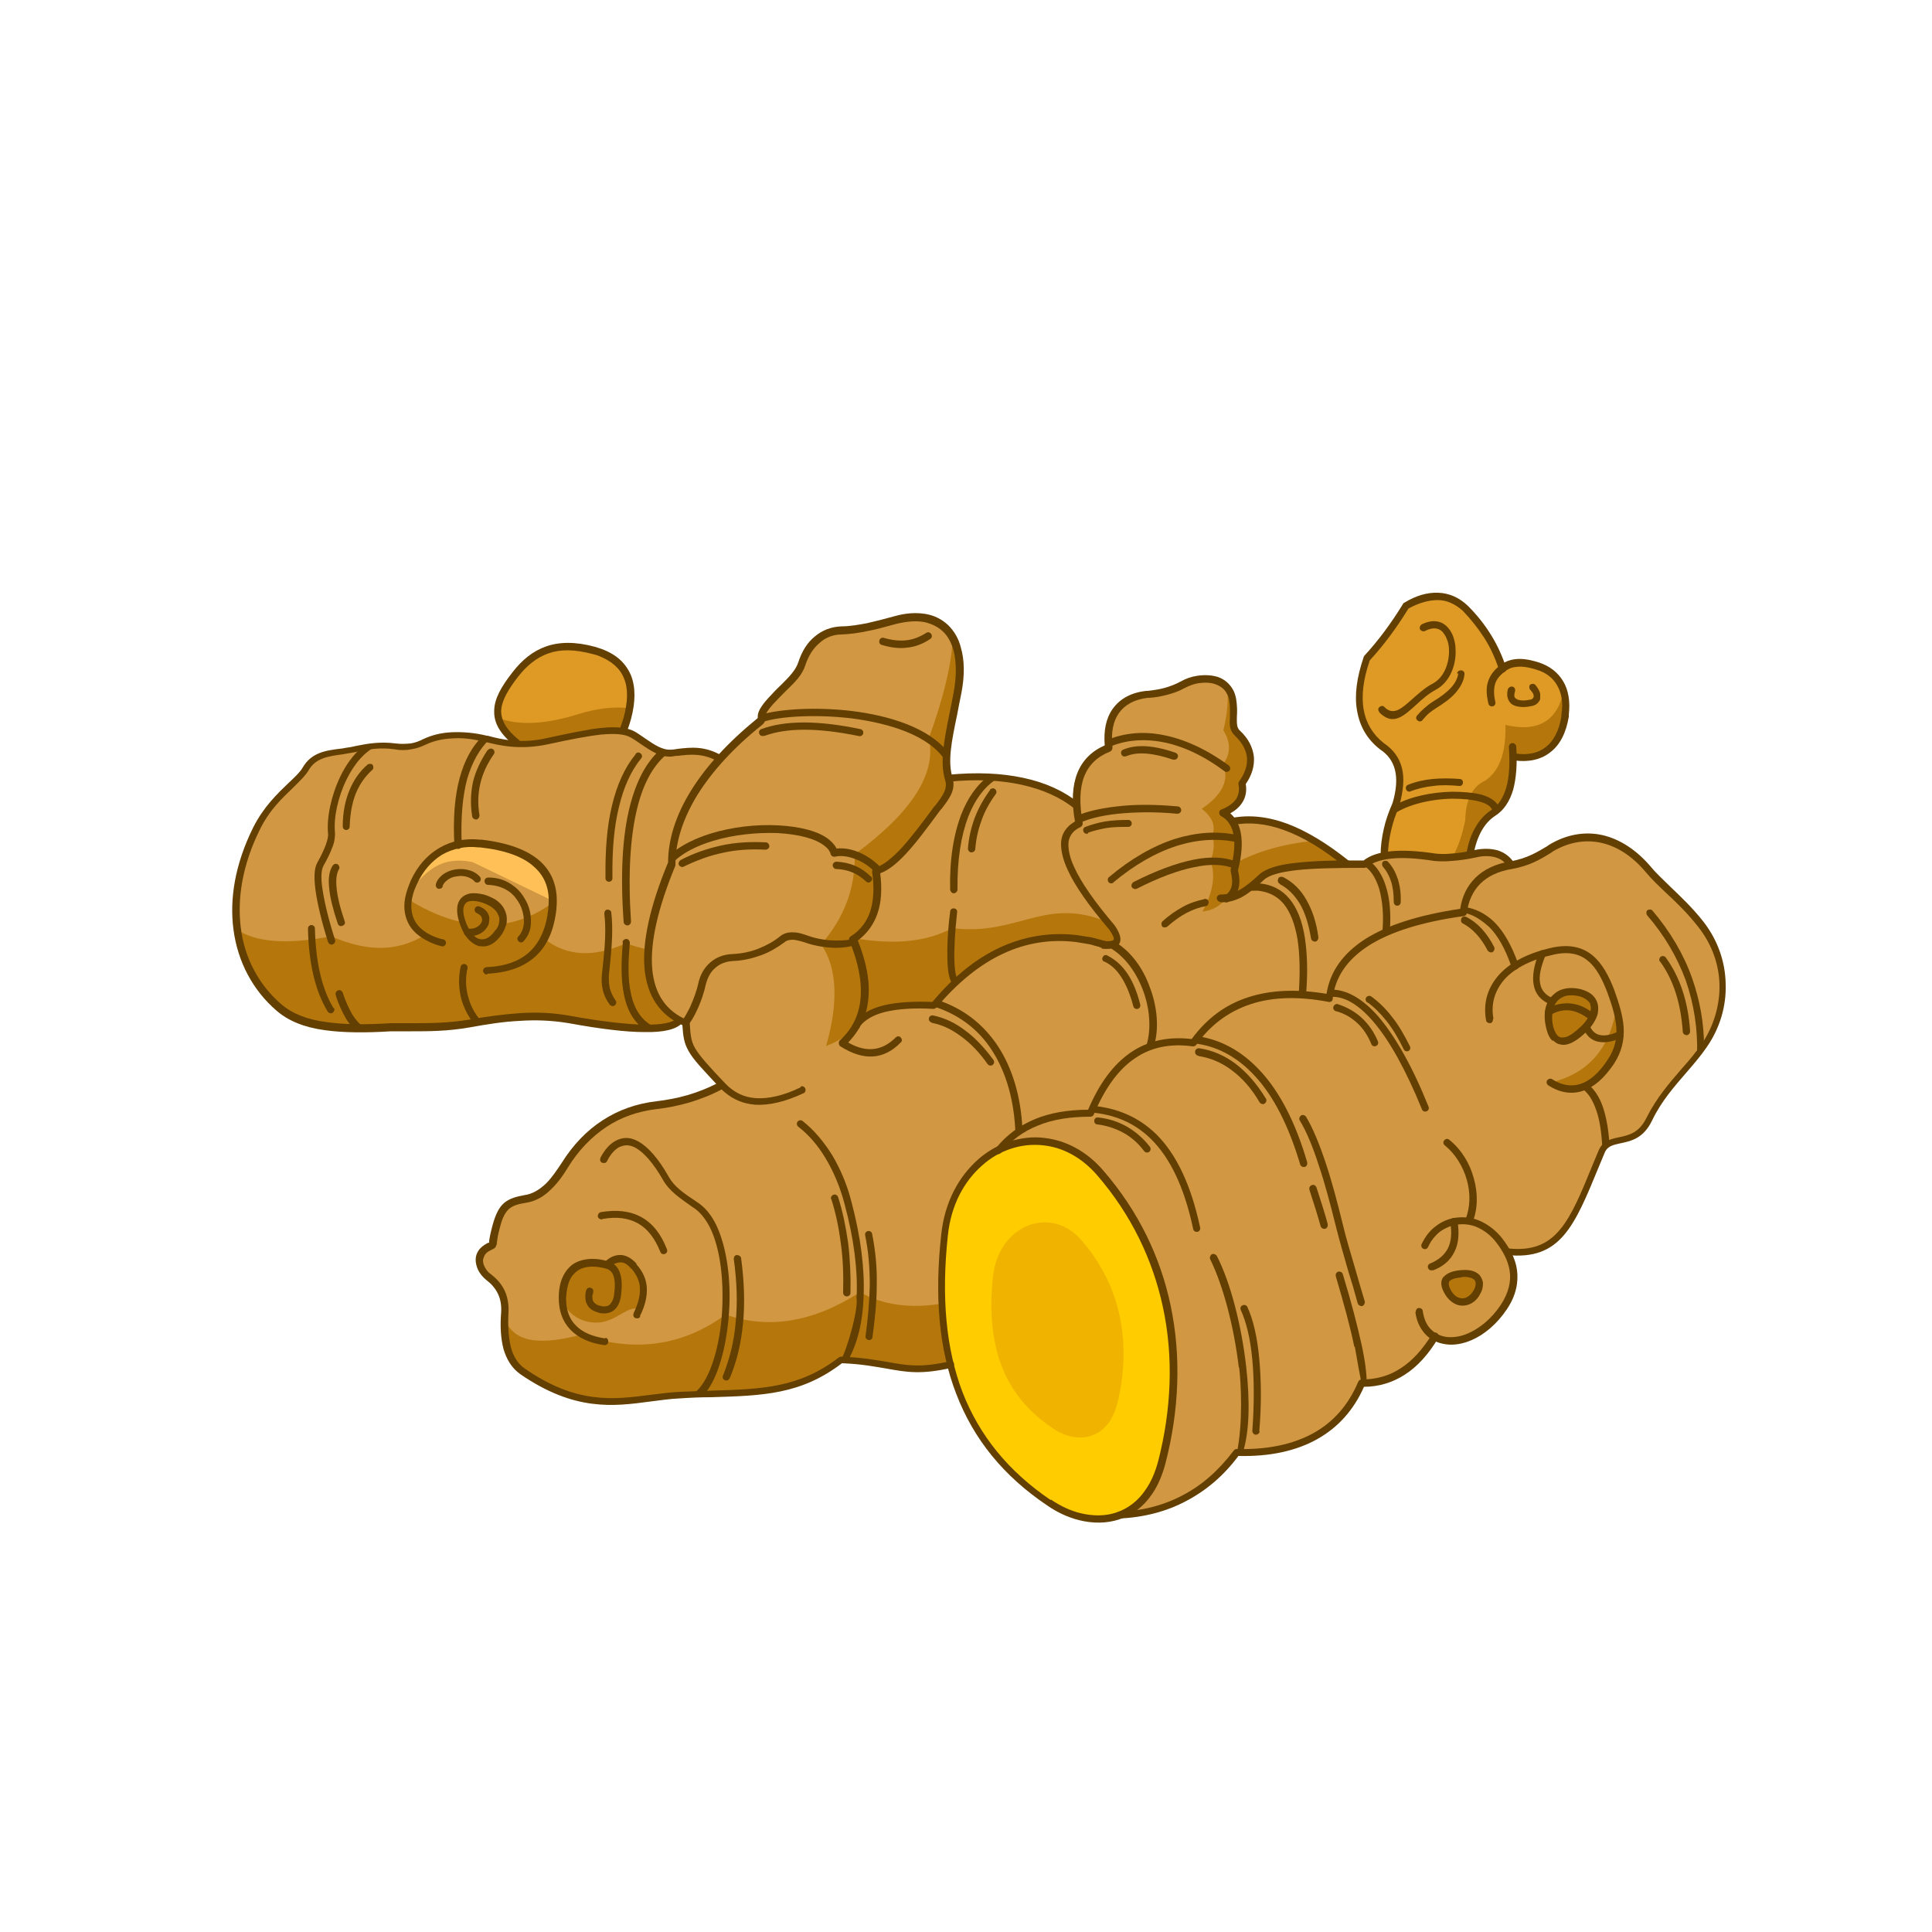 <?xml version="1.0" encoding="UTF-8"?>
<svg id="OBJECTS" xmlns="http://www.w3.org/2000/svg" version="1.1" viewBox="0 0 500 500">
  <defs>
    <style>
      .cls-1 {
        fill: #633f02;
      }

      .cls-1, .cls-2, .cls-3, .cls-4, .cls-5, .cls-6, .cls-7 {
        stroke-width: 0px;
      }

      .cls-2 {
        fill: #b5770b;
      }

      .cls-2, .cls-3, .cls-4, .cls-5, .cls-6, .cls-7 {
        fill-rule: evenodd;
      }

      .cls-3 {
        fill: #fc0;
      }

      .cls-4 {
        fill: #d19742;
      }

      .cls-5 {
        fill: #f0b400;
      }

      .cls-6 {
        fill: #ffc157;
      }

      .cls-7 {
        fill: #de9a25;
      }
    </style>
  </defs>
  <path class="cls-3" d="M300.8,378.1c6.4-25.1,3.1-52.5-16.1-74.6-7.6-8.7-18-10.1-26.3-5.9-7.1,3.6-12.7,11.3-13.9,21.9-1.4,12.6-.9,23.8,1.5,33.6,3.7,14.9,12.1,26.7,25.5,35.7,5.9,4,12.4,5.3,17.9,3.4,5.1-1.8,9.4-6.3,11.3-14.1h0Z"/>
  <path class="cls-7" d="M161.3,189.1c4.1-10.9,1.7-18.1-7.5-20.7-10-2.8-15.7.3-20.4,6.2-5.7,7.2-6.6,12.2.4,17.7,2.4.1,5,0,8.1-.7,8.9-2,15.3-3.2,19.5-2.5h0Z"/>
  <path class="cls-4" d="M371.3,221.7c-5.5-.9-9.9-.9-13.1-.3-2.2.4-3.8,1.2-5,2.2-1.6,0-3.1,0-4.5,0-11.9,0-19.6,1-22.3,3.5-1.2,1.2-2.4,2.2-3.5,3-1.8,1.3-3.6,2.1-5.5,2.3,2.3-1.3,2.9-3.8,2-7.4.1-.5.2-.9.3-1.4.6-2.6.8-4.8.6-6.7-.1-1.7-.6-3.2-1.3-4.4-.6-1-1.5-1.8-2.5-2.4,4-1.6,5.6-4.1,4.9-7.6,3.1-4.4,3-9-1.2-13-2-1.8-.5-4.3-1.2-8.7-1-5.6-7.6-6.6-13-3.7-2.8,1.5-5.4,2.1-8.9,2.5-7.7.8-11,6.1-10.1,13.8-6,2.3-8.7,7.3-8.2,15,0,1.4.3,2.9.6,4.6-7,3.2-4.2,12.1,8.5,26.8,2.5,3.4,1.7,4.9-2.5,4.5-2-.7-4.2-1.1-6.7-1.4-11.3-1.3-21.7,2.4-31.3,11.3-1.9,1.8-3.8,3.8-5.6,6-10.5-.6-17.1,1.1-19.9,5,3.3-5.8,3-13.3-.8-22.5,5.2-3.3,7.1-9.2,5.9-17.6,4.5-1.3,9.1-7.2,15.9-16.3,2.2-2.9,3.7-4.9,2.9-7.6-1.7-5.6.5-12.6,2.3-22.3,2.7-14.7-4.4-22.1-16.3-18.8-5.2,1.4-9.4,2.6-13.8,2.7-5,.1-8.7,3.6-10.3,8.7-1,3.3-4.3,5.5-8,9.7-3.6,4.1-1.8,4.1-2.5,5,0,.1-.2.2-.4.4-3.9,3.2-7.3,6.4-10.2,9.5-8.5,9.4-12.5,18.7-12.5,27.2-8.9,21.5-8.2,35,2,40.5.5.3,1,.5,1.6.8.3,6.2.5,6.7,9.5,16.2-5.7,3.1-11.3,4.5-16.7,5.2-10.5,1.2-18.3,6.6-23.9,15.5-2.4,3.8-5.5,8.1-10.3,8.9-4.1.6-6,1.6-7.4,7-1.5,5.5-.3,4.5-2.1,5.4-3.5,1.7-2.9,5.6,0,7.8,2.6,2,4.4,4.8,4.1,9.1-.4,7.1.5,12.5,4.5,15.3,17.5,12.1,28.6,6.8,40.8,6.2,1.2,0,2.4-.1,3.5-.1,15.9-.6,26.5,0,38.1-8.9,14,.5,15.9,4,28.3,1.2-2.5-9.8-2.9-20.9-1.5-33.6,1.2-10.6,6.8-18.3,13.9-21.9,1.5-1.9,3.3-3.5,5.2-4.8,4.8-3.2,11-4.8,18.6-4.8,3.7-8.9,8.6-14.6,14.9-17,3.5-1.4,7.4-1.7,11.7-1.1,6.5-9.1,15.9-13.2,28.5-12.4,2.2.1,4.4.4,6.8.9.8-7.3,5.6-13,14.4-17,5.3-2.4,12.1-4.2,20.3-5.3.8-6.7,4.9-10.9,12.4-12.2-1.8-2.9-4.9-3.9-9.3-3-.5,0-.9.2-1.4.3-4.4.8-7.5.8-9.1.6h0Z"/>
  <path class="cls-6" d="M388.8,173.1l.3-.2c1.8-1.2,4.3-1.8,8.8-.4,3.5,1.1,6,3.5,6.9,7-7.3-3.3-13.7-3.4-19.1-.2.2-3,1.2-5.1,3.1-6.1h0Z"/>
  <path class="cls-2" d="M165.6,338.8c-3-.9-4.9,2.1-9.4,3.3-6.2,1.2-10.7-3.4-10.6-6.4,0-7.4,4.5-10.5,11.8-8.5,2.4-2.1,4.8-2,7,.6,2.6,3.1,3,6.7,1.3,10.9h0Z"/>
  <path class="cls-7" d="M358.2,221.4c3.3-.6,7.6-.6,13.1.3,1.7.3,4.7.2,9.1-.6,1-5.3,3.1-8.8,6.1-10.8,3.6-2.3,5.2-7.2,5.1-14.4,7.3,1.1,12.4-2.4,13.5-10.9.9-6.7-2.1-11-7.2-12.6-4.7-1.5-7.2-.8-9.1.6-2-6-5.2-11.3-9.7-15.7-4.4-3.9-9.6-4.2-15.5-.6-3.2,5.3-6.6,9.8-10.1,13.6-3.5,10.2-2.2,17.8,3.9,22.7,4.5,2.8,5.8,7.9,3.7,15.1-.4.8-.7,1.6-1,2.4-1.3,3.6-2,7.3-2.1,10.9h0Z"/>
  <path class="cls-4" d="M173.8,194.7c-3.6.3-6.6-2.9-9.9-4.7-.7-.4-1.6-.7-2.6-.9-4.1-.7-10.6.6-19.5,2.5-3,.7-5.7.8-8.1.7-3.3-.2-6-.8-8-1.3-6.7-1.7-12.1-1-15.9.8-2,1-4.6,1.7-7.6,1.2-1.8-.3-3.5-.3-5-.1-2.7.2-5,.8-7.3,1.2-4.6.6-8.5.9-10.7,4.7-2.1,3.6-8.7,7-12.8,15.5-9.6,19.7-5.2,36.8,5.8,46.2,4.9,4.2,12.2,5.5,21.4,5.4,2.4,0,5-.1,7.6-.3,5.1-.3,11.9.5,20.2-1,.8-.1,1.6-.3,2.4-.4,8-1.3,15.8-2,23.5-.6,16.5,2.9,26,3.1,28.5.3-10.2-5.5-10.9-19-2-40.5,0-8.5,4-17.8,12.5-27.2-4.9-2.8-8.7-1.8-12.6-1.5h0ZM226.9,225.2c1.3,8.4-.7,14.3-5.9,17.6,3.8,9.2,4.1,16.7.8,22.5,2.8-3.9,9.5-5.6,19.9-5,1.8-2.2,3.7-4.2,5.6-6,9.6-8.9,20-12.6,31.3-11.3,2.5.3,4.7.8,6.7,1.4,4.1.4,5-1.1,2.5-4.5-12.6-14.7-15.4-23.6-8.5-26.8-.3-1.6-.5-3.1-.6-4.6-5.3-4.2-12.3-6.7-20.8-7.3-3.8-.3-7.9-.3-12.3.1.8,2.8-.7,4.7-2.9,7.6-6.7,9.1-11.3,15-15.9,16.3h0ZM348.6,223.6c-11-9-20.9-12.6-29.6-11,.7,1.2,1.1,2.6,1.3,4.4.1,1.9,0,4.1-.6,6.7,0,.4-.2.9-.3,1.4.9,3.6.2,6.1-2,7.4,1.9-.2,3.7-1,5.5-2.3,1.2-.8,2.3-1.8,3.5-3,2.7-2.5,10.3-3.4,22.3-3.5h0ZM124.9,232.7c4.6,1.3,6.7,4.9,4.3,8.5-2.6,4-6,3.8-8.3.1-.3-.5-.6-1-.8-1.6-2.3-5.6-.4-8.4,4.7-7h0Z"/>
  <path class="cls-6" d="M122.3,223.1c-8-1.6-11.9,2.1-16.1,7.4.2-.6.5-1.3.8-1.9,3.6-7.7,10.1-10.8,16.9-10.1,12.7,1.3,19,6.3,19.1,14.6h0"/>
  <path class="cls-2" d="M375.9,221.8c1.4-2.4,2.5-5.6,3.3-9.5.1-5.3,1.9-8.8,5.2-10.3,3.7-2.5,5.4-7.3,5.2-14.4,8.4,2,13.5-1,15.1-8.9.6,1.8.8,3.9.5,6.4-1.1,8.5-6.2,12-13.5,10.9.1,7.2-1.5,12.1-5.1,14.4-3,2-5.1,5.4-6.1,10.8-1.7.3-3.2.5-4.5.6h0Z"/>
  <path class="cls-2" d="M128.9,185.8c5.3,2,12.2,1.7,20.8-1,4.9-1.5,9.3-2,13.2-1.5-.3,1.8-.9,3.7-1.6,5.8-4.1-.7-10.6.6-19.5,2.5-3,.7-5.7.8-8.1.7-2.8-2.2-4.3-4.3-4.8-6.6h0Z"/>
  <path class="cls-2" d="M317.3,232.4c-1.4,2-3.4,3.2-6.1,3.5,2.8-5.1,3.4-9.5,2.1-13,.9-2.7,1.1-4.9.4-6.6,1-2.5.1-4.8-2.7-7,5.4-3.6,7.2-7.5,5.5-11.5,2-2.6,2.1-5.6.1-8.8,1.1-4.5,1.4-8.3.9-11.3.7.8,1.3,1.9,1.5,3.1.8,4.4-.7,6.8,1.2,8.7,4.3,4,4.4,8.6,1.2,13,.7,3.5-1,6.1-4.9,7.6,1.1.6,1.9,1.4,2.5,2.4.7,1.2,1.1,2.6,1.3,4.4.1,1.9,0,4.1-.6,6.7,0,.4-.2.9-.3,1.4.9,3.6.2,6.1-2,7.4h0Z"/>
  <path class="cls-2" d="M221.8,265.3c-2.1,2.4-4.7,4.2-8,5.4,3.3-11.6,2.8-20.4-1.3-26.3,6.1-7,8.9-14.8,8.7-23.3,14.8-10.9,21.2-20.9,19.2-30.1,4-11,6-19.8,6.2-26.4,2,3.3,2.6,8.2,1.4,14.5-1.8,9.7-4,16.7-2.3,22.3.8,2.8-.7,4.7-2.9,7.6-6.7,9.1-11.3,15-15.9,16.3,1.3,8.4-.7,14.3-5.9,17.6,3.8,9.2,4.1,16.7.8,22.5h0Z"/>
  <path class="cls-4" d="M258.4,297.6c5.2-6.5,13.1-9.7,23.9-9.6,5.7-13.8,14.5-19.9,26.6-18.1,7.6-10.7,19.3-14.5,35.3-11.5,1.3-11.8,12.8-19.2,34.6-22.3.8-6.7,4.9-10.9,12.4-12.2,4.8-.8,7.7-2.7,10.3-4.3,8.4-5.2,18-3.3,25.4,5.6,3.5,4.2,8.7,7.9,13.6,14.2,7.3,9.5,7.2,22,.8,31.3-3.9,5.8-10.2,10.8-14.2,19-3.8,7.8-10.4,3.6-12.4,8.5-7.2,17.4-10.2,27.3-24.2,26,2.1,4.1,2.6,8.7-.9,14-5.2,7.9-13.1,10.4-18,7.8-4.9,8.2-11.3,12.2-19.1,12.2-5.3,12.3-16.1,18.3-32.4,17.9-7.7,10.2-17.8,15.6-30.3,16.1,5.1-2,9.2-6.5,11.1-14,6.4-25.1,3.1-52.5-16.1-74.6-.2-.3-.5-.5-.7-.8-7.5-8.1-17.5-9.2-25.6-5.1h0Z"/>
  <path class="cls-2" d="M401.2,280.2c9.7-2.3,15.4-8.7,17.1-19.3,1.4,4.9,1.6,9.4-1.4,14-4.7,7.2-10.3,8.8-15.7,5.4h0Z"/>
  <path class="cls-2" d="M243.8,337.4h-.2c-8.3,1.3-15.3.3-21-3-12.1,7.8-23.7,9.7-34.8,5.8-11.2,8.2-23.7,9.9-37.3,5.2-13.3,3.5-17.6.7-19.8-3.6-.1,6,1,10.6,4.6,13.1,17.5,12.1,28.6,6.8,40.8,6.2,1.2,0,2.4-.1,3.5-.1,15.9-.6,26.5,0,38.1-8.9,14,.5,15.9,4,28.3,1.2-1.2-4.9-2-10.1-2.2-15.7h0Z"/>
  <path class="cls-2" d="M61.4,240.6c4.9,3.3,13,3.9,24.3,1.7,9.2,4,16.8,4.1,24.1-.2-3.6-2-5-5-4.1-9.3,4.9,3,9.6,5,14.1,5.9.1.3.2.7.4,1,.2.6.5,1.1.8,1.6,2.2,3.7,5.6,3.9,8.3-.1.5-.7.7-1.4.9-2.1,4.5-.7,8.8-2.5,12.9-5.5-.2,3.7-1,6.7-2.3,9.3,5.8,4.6,12.9,5,21.2,1.2,1.9.7,3.8,1.3,5.8,1.6-.6,8.9,2.1,14.9,8.1,18.2-2.5,2.8-12,2.6-28.5-.3-7.8-1.4-15.5-.7-23.5.6-.8.1-1.6.3-2.4.4-8.3,1.5-15.1.7-20.2,1-2.7.2-5.2.3-7.6.3-9.2,0-16.5-1.2-21.4-5.4-5.6-4.9-9.5-11.7-10.7-19.9h0ZM340.1,217.6c-8.1.8-14.9,2.8-20.4,5.8v.3c-.2.4-.3.9-.4,1.4.9,3.6.2,6.1-2,7.4,1.9-.2,3.7-1,5.5-2.3,1.2-.8,2.3-1.8,3.5-3,2.7-2.5,10.3-3.4,22.3-3.5-2.9-2.4-5.8-4.4-8.5-6h0ZM221.1,242.8c10.4,1.8,18.9.9,25.3-2.6,17.1,2.1,23.9-8.3,40.2-1.6.3.4.7.8,1.1,1.3,2.5,3.4,1.7,4.9-2.5,4.5-2-.7-4.2-1.1-6.7-1.4-11.3-1.3-21.7,2.4-31.3,11.3-1.9,1.8-3.8,3.8-5.6,6-10.5-.6-17.1,1.1-19.9,5,3.3-5.8,3-13.3-.8-22.5h.2Z"/>
  <path class="cls-2" d="M400.8,262c-.2,1.3,0,2.8.4,4.4,1.3,4.3,4.4,3.9,8.5,0,.3-.3.5-.5.8-.8.7-.8,1.2-1.6,1.6-2.4,1.2-2.7.5-5.4-3.2-6.3-3.4-.9-5.9.3-7.2,2.5-.4.8-.7,1.7-.9,2.6h0Z"/>
  <path class="cls-2" d="M382.2,334.4c1.8-3.4-.7-5-4.1-4.7-3.8.3-5.2,1.7-3.3,5,1.7,3,5.4,3.5,7.4-.2h0Z"/>
  <path class="cls-2" d="M124.9,232.7c-5.1-1.4-7.1,1.4-4.7,7,.2.6.5,1.1.8,1.6,2.2,3.7,5.6,3.9,8.3-.1,2.4-3.6.3-7.2-4.3-8.5h0Z"/>
  <path class="cls-1" d="M176.5,264.2c.7-.9,1.4-2.2,2.1-3.6,1-2.2,1.8-4.6,2.1-6,.5-2.4,1.6-4.2,3.1-5.5,1.6-1.4,3.5-2.1,5.8-2.2,2.4-.1,4.7-.6,6.7-1.4,2-.8,3.9-1.8,5.6-3.2,1-.8,2.2-1.1,3.5-1,1.2,0,2.4.4,3.8.9,2.3.8,4.8,1.2,7.1,1.2s3.4-.1,4.8-.5h0c.2.6.4,1.1.6,1.6-1.6.5-3.4.8-5.4.8s-5.2-.4-7.7-1.3c-1.2-.4-2.3-.7-3.3-.8-.9,0-1.6.1-2.2.6-1.9,1.4-3.9,2.6-6.1,3.4-2.2.8-4.6,1.4-7.2,1.5-1.9.1-3.5.7-4.7,1.8-1.2,1-2,2.5-2.5,4.5-.3,1.5-1.1,4.1-2.2,6.4-.8,1.8-1.8,3.4-2.8,4.5,0-.4,0-.8,0-1.2-.3-.1-.6-.3-.9-.4h0Z"/>
  <path class="cls-1" d="M174,220.7c2.6-2.1,6.1-3.8,10-5,5.5-1.7,11.8-2.4,17.4-2.1,5.6.3,10.6,1.5,13.3,3.8.8.7,1.4,1.4,1.8,2.2,2-.2,4.1.2,6.1,1.1,2,.9,4,2.3,5.6,4.1-.4.2-.8.3-1.2.5,0,.4.1.7.1,1.1-1.5-1.7-3.3-3.1-5.3-3.9-1.9-.8-3.9-1.2-5.7-.8-.5.1-1-.2-1.1-.6-.2-.8-.7-1.5-1.5-2.1-2.4-2-6.9-3.1-12.2-3.4-5.4-.2-11.4.4-16.7,2-4.4,1.3-8.3,3.3-10.7,5.9h0c0-.9,0-1.8.1-2.7h0Z"/>
  <path class="cls-1" d="M195.4,187.7c0,0-.1,0-.2,0,.4-.4.9-.7,1.3-1.1.2-.1.3-.3.4-.4.4-.4,0-.7.2-1.3,4.9-1.4,14.1-2,23.3-.9,9.9,1.2,19.9,4.4,24.8,10.5,0,1.2-.1,2.3,0,3.3-.2-.4-.4-.7-.6-1-4.1-6.4-14.2-9.6-24.3-10.9-10.2-1.2-20.3-.4-24.1,1.4-.2.1-.4.2-.6.3h0Z"/>
  <path class="cls-1" d="M155.8,315.6c-.5,0-1-.3-1.1-.8,0-.5.3-1,.8-1.1,4.1-.7,7.6-.3,10.5,1.3,2.9,1.6,5.1,4.4,6.6,8.3.2.5,0,1-.5,1.2-.5.2-1,0-1.2-.5-1.4-3.5-3.3-6-5.8-7.4-2.5-1.4-5.6-1.8-9.3-1.1h0Z"/>
  <path class="cls-1" d="M352.4,223.7c0,0-.2,0-.2-.1h1c.4-.3.8-.6,1.2-.8,1.9,1.4,3.4,3.7,4.3,6.7,1,3.1,1.3,7,1,11.4-.4.2-.8.4-1.3.5-.2.1-.5.2-.7.3.5-4.6.1-8.6-.8-11.8-1-3.1-2.5-5.3-4.6-6.2h0Z"/>
  <path class="cls-1" d="M322,230.7c0,0-.1,0-.2,0,.3-.2.6-.4.9-.6.6-.4,1.2-.9,1.9-1.5.4,0,.8,0,1.2,0,3.3.3,5.9,1.6,7.9,4,2,2.4,3.3,5.7,4,10.1.6,4,.8,8.9.3,14.7-.3,0-.6,0-.9,0-.3,0-.7,0-1,0,.4-5.6.3-10.4-.3-14.3-.7-4.1-1.9-7.1-3.6-9.2-1.7-2-3.9-3.1-6.7-3.4-1.1,0-2.4,0-3.7.2h0Z"/>
  <path class="cls-1" d="M279,211c2.1-.9,5.5-1.8,10.1-2.3,4.1-.5,9.3-.6,15.7,0,.5,0,.9.5.9,1,0,.5-.5.9-1,.9-6.2-.6-11.3-.4-15.4,0-4.8.5-8,1.5-10,2.4-.1-.6-.2-1.3-.3-1.9h0Z"/>
  <path class="cls-1" d="M286.8,191.4c4.2-1.7,9-2.2,14.1-1.2,5.4,1,11.2,3.6,17.1,7.9.4.3.5.9.2,1.3-.3.4-.9.5-1.3.2-5.6-4.2-11.2-6.7-16.3-7.6-5-.9-9.7-.4-13.7,1.4,0-.7-.1-1.3-.1-2h0Z"/>
  <path class="cls-1" d="M288.2,228.4c-.4.3-1,.3-1.3-.1-.3-.4-.3-1,.1-1.3,5.7-4.8,11.5-8.1,17.1-9.9,5.5-1.7,10.9-2.1,16.1-1,0,.3,0,.6.1.9,0,.3,0,.7,0,1-5-1.1-10.3-.8-15.7.9-5.4,1.7-11,4.9-16.5,9.5h0Z"/>
  <path class="cls-1" d="M319.4,224.8c-2.5-1.1-6-1.3-10.2-.4-4.2.8-9.3,2.7-15,5.6-.5.2-1,0-1.3-.4-.2-.5,0-1,.4-1.3,5.9-3,11.1-4.9,15.5-5.8,4.4-.9,8.1-.7,10.9.4,0,.2,0,.4-.1.7,0,.4-.2.8-.3,1.2h0Z"/>
  <path class="cls-1" d="M179,360.9h0c1-.5,2-1.5,2.8-2.7,2.8-4.1,4.7-11.5,5.1-19.3.4-7.8-.5-15.9-3.2-21.3-1.1-2.1-2.4-3.8-4-4.9l-.6-.4c-3.4-2.4-5.9-4.1-7.5-6.9-2.5-4.4-5-7.2-7.2-8.4-.8-.4-1.5-.6-2.2-.6-.7,0-1.3.2-2,.5-1.1.6-2.2,1.8-3.1,3.6-.2.5-.8.6-1.3.4-.5-.2-.6-.8-.4-1.3,1.1-2.1,2.4-3.5,3.8-4.3.9-.5,1.9-.8,2.9-.8,1,0,2,.3,3.1.9,2.5,1.4,5.2,4.4,7.9,9.2,1.4,2.5,3.7,4.1,7,6.3l.6.4c1.9,1.3,3.4,3.2,4.6,5.6,2.8,5.8,3.9,14.2,3.4,22.3-.5,8.1-2.4,15.9-5.4,20.3-.4.6-.8,1.1-1.2,1.5-.9,0-1.7,0-2.6,0h-.6Z"/>
  <path class="cls-1" d="M221.7,335.5c.3-6.8-.7-14.9-3.1-23.8-1.2-4.6-2.9-8.5-4.8-11.7-2.1-3.6-4.6-6.4-7.2-8.4-.4-.3-.5-.9-.2-1.3.3-.4.9-.5,1.3-.2,2.8,2.2,5.4,5.2,7.7,8.9,2,3.4,3.8,7.4,5,12.2,2.4,9.1,3.4,17.3,3.1,24.3-.2,6.6-1.6,12.2-4,16.5-.6,0-1.2,0-1.9,0,1.6-2.6,4.8-13.8,4-16.5h0Z"/>
  <path class="cls-1" d="M242.9,258.9c6.6,2.2,11.7,6.3,15.4,11.9,3.7,5.7,5.9,12.9,6.3,21.4-.4.2-.7.4-1.1.7-.3.2-.5.3-.7.5-.3-8.6-2.4-15.9-6.1-21.6-3.6-5.6-8.9-9.5-15.6-11.5h.6c.4-.5.8-.9,1.2-1.4h0Z"/>
  <path class="cls-1" d="M288.8,243.9c4,2.5,7,6.7,8.7,11.4,2,5.1,2.5,10.8,1.2,15.2-.5.2-1,.3-1.6.5-.2,0-.5.2-.7.3.1-.3.2-.5.3-.8,1.3-4.1.9-9.6-1-14.5-1.9-4.9-5.2-9.3-9.6-11.3-.2,0-.3-.1-.5-.2,1.5.1,2.5,0,3.1-.5h0Z"/>
  <path class="cls-1" d="M357,184.3c-.4-.4-.4-1,0-1.3.4-.4,1-.4,1.3,0,2.3,2.3,4.4.4,7.1-2,1.6-1.4,3.3-3,5.4-4.1,3-1.6,4.3-5.4,4.2-8.7,0-1-.2-2-.6-2.9h0c-.3-.8-.8-1.5-1.3-2-1-.8-2.4-1-4.3,0-.5.2-1,0-1.3-.4-.2-.5,0-1,.4-1.3,2.6-1.3,4.8-1,6.3.3.8.7,1.4,1.6,1.8,2.6h0c.4,1.1.7,2.3.7,3.6.2,3.9-1.4,8.4-5.1,10.4-1.9,1-3.6,2.5-5.1,3.9-3.4,3.1-6.1,5.5-9.6,1.9h0Z"/>
  <path class="cls-1" d="M361.1,208.3c4-2.2,9.6-3.3,14.7-3.4,2.7,0,5.3.2,7.4.7,2.2.6,3.9,1.6,4.6,3,.1.2.2.4.2.6-.5.5-.9.9-1.5,1.2l-.3.2c0-.4,0-.8-.1-1.2-.5-.9-1.7-1.6-3.4-2-1.9-.5-4.3-.7-6.9-.7-5.8.1-12.4,1.7-15.9,4.6,0-.3.2-.5.3-.8.3-.7.6-1.5.9-2.2h0Z"/>
  <path class="cls-1" d="M258.6,201.2c-3.4,1.9-6.1,5.3-8,10.1-1.9,5-2.9,11.3-2.8,18.9,0,.5-.4.9-.9,1-.5,0-.9-.4-1-.9-.2-7.8.9-14.4,2.9-19.6,1.6-4.1,3.9-7.4,6.7-9.6.8,0,1.5,0,2.3.1h.7Z"/>
  <path class="cls-1" d="M246.7,254.9c-.9-1-1.4-3-1.5-6.1-.1-3.1,0-7.5.7-12.9,0-.5.5-.9,1-.8.5,0,.9.5.8,1-.6,5.4-.8,9.6-.7,12.7.1,2.8.5,4.4,1,4.9-.2.2-.4.4-.7.6-.2.2-.5.4-.7.7h0Z"/>
  <path class="cls-1" d="M173.2,194.7c-3.7,2.7-6.6,7.5-8.3,14.5-1.8,7.3-2.4,17-1.6,29.3,0,.5-.4,1-.9,1-.5,0-1-.4-1-.9-.9-12.5-.3-22.4,1.6-29.9,1.7-6.7,4.3-11.5,7.8-14.6.8.3,1.6.5,2.4.5h0Z"/>
  <path class="cls-1" d="M161.1,243.9c0-.5.5-.9,1-.9.5,0,.9.5.9,1-.4,4.6-.6,9.3.3,13.2.8,3.8,2.6,6.9,6.1,8.6h0c-1,0-2.2,0-3.4,0-2.5-2.1-3.8-4.9-4.5-8.3-.9-4.2-.7-9-.3-13.7h0Z"/>
  <path class="cls-1" d="M122.3,264.5c-1.3-1.8-2.3-3.8-2.9-5.9-.7-2.7-.8-5.6-.2-8.4.1-.5.6-.8,1.1-.7.5.1.8.6.7,1.1-.6,2.5-.5,5,.2,7.5.6,2.2,1.7,4.3,3.2,6h-.6c-.5.2-1,.3-1.5.4h0Z"/>
  <path class="cls-1" d="M126.7,191.3h0c-2.6,2.5-4.5,5.9-5.8,10.3-1.2,4.5-1.7,10.1-1.4,17.1,0,.5-.4,1-.9,1-.5,0-1-.4-1-.9-.4-7.1.1-12.9,1.4-17.6,1.2-4.3,3-7.7,5.5-10.3.4,0,.8.2,1.1.3l1,.2h0Z"/>
  <path class="cls-1" d="M97.9,192.9s0,0-.1,0c-3.4,1.5-6.2,4.9-8.1,8.8-2.3,4.7-3.4,10-3,13.9,0,1-.1,2.3-.7,3.7-.5,1.4-1.3,3-2.3,4.8-.6,1.1-.7,3.2-.2,6.3.5,3.2,1.5,7.5,3.2,12.8.2.5-.1,1-.6,1.2-.5.2-1-.1-1.2-.6-1.7-5.4-2.7-9.7-3.2-13.1-.5-3.5-.4-6,.4-7.4,1-1.8,1.7-3.3,2.2-4.6.4-1.2.7-2.2.6-2.9-.4-4.2.8-9.9,3.2-14.9,1.4-2.9,3.3-5.6,5.6-7.5,1.1-.2,2.3-.4,3.6-.5.2,0,.5,0,.7,0h0Z"/>
  <path class="cls-1" d="M86.9,257.5c-.2-.5.1-1,.6-1.2.5-.2,1,.1,1.2.6.7,2.2,1.6,4.1,2.5,5.7.9,1.4,1.8,2.4,2.8,3.1.1,0,.2.2.3.3h-.8c-.7,0-1.4,0-2.1,0-.6-.7-1.3-1.4-1.8-2.3-1-1.7-2-3.8-2.7-6.1h0Z"/>
  <path class="cls-1" d="M135.5,243.6c-.4.4-.9.4-1.3,0-.4-.4-.4-.9,0-1.3.9-1,1.3-2.2,1.4-3.6,0-1.7-.4-3.4-1.1-4.7-.6-1.1-1.5-2.4-2.8-3.3-1.3-.9-3-1.6-5.4-1.7-.5,0-.9-.4-.9-1,0-.5.4-.9,1-.9,2.8,0,4.8.9,6.4,2.1,1.6,1.1,2.6,2.6,3.3,3.9.9,1.6,1.4,3.7,1.3,5.7,0,1.8-.7,3.5-1.9,4.8h0Z"/>
  <path class="cls-1" d="M114.6,229.4c-.2.5-.7.7-1.2.6-.5-.2-.7-.7-.6-1.2.3-1,.9-1.7,1.6-2.3,1-.8,2.2-1.3,3.5-1.5,1.3-.2,2.6-.1,3.8.3,1,.3,1.9.9,2.5,1.6.3.4.3,1-.1,1.3-.4.3-1,.3-1.3-.1-.4-.5-1-.8-1.7-1.1-.9-.3-1.9-.4-2.9-.2-1,.1-1.9.5-2.6,1.1-.5.4-.9.9-1.1,1.5h0Z"/>
  <path class="cls-1" d="M409.6,281.9c-.4-.3-.5-.9-.2-1.3.3-.4.9-.5,1.3-.2,1.7,1.2,3.2,3.3,4.2,6.3.8,2.5,1.4,5.6,1.6,9.3-.7.4-1.3.9-1.7,1.7,0-.1,0-.2-.1-.4-.2-4.1-.7-7.5-1.6-10-.9-2.6-2.1-4.5-3.5-5.4h0Z"/>
  <path class="cls-1" d="M378.7,236.1c0-.5.1-1,.2-1.4,2.9.4,5.5,1.7,7.8,3.9,2.5,2.5,4.6,6.2,6.3,11.1.2.5-.1,1-.6,1.2-.5.2-1-.1-1.2-.6-1.6-4.7-3.5-8.1-5.8-10.4-3.5-3.1-5-3.2-6.7-3.8h0Z"/>
  <path class="cls-1" d="M283,286.2c6.2.6,11.7,2.9,16.3,7.4,5.1,5.1,8.9,12.9,11.3,24.1.1.5-.2,1-.7,1.1-.5.1-1-.2-1.1-.7-2.3-10.9-6-18.4-10.8-23.2-4.4-4.4-9.7-6.5-15.7-7,.3-.6.5-1.2.8-1.8h0Z"/>
  <path class="cls-1" d="M310.1,268.2c6,.9,11.4,3.9,16.1,9,5,5.4,9.1,13.3,12.1,23.6.1.5-.1,1-.6,1.2-.5.1-1-.1-1.2-.6-3-10.1-6.9-17.7-11.7-22.9-4.6-5-10-7.9-16-8.5.4-.6.9-1.2,1.3-1.7h0Z"/>
  <path class="cls-1" d="M344.5,256.1c4,0,8.2,2.3,12.4,7.2,4.2,5,8.6,12.6,12.8,23.1.2.5,0,1-.5,1.2-.5.2-1,0-1.2-.5-4.2-10.3-8.4-17.8-12.5-22.6-4-4.7-7.8-6.8-11.3-6.5,0-.6.2-1.3.3-1.9h0Z"/>
  <path class="cls-1" d="M398.3,246.5c.2-.5.7-.7,1.2-.5.5.2.7.7.5,1.2-1.3,3.1-1.8,5.6-1.4,7.4.3,1.7,1.4,3,3.4,3.8,0,0,.1,0,.2,0-.2.2-.4.5-.5.8-.2.3-.3.5-.4.8-2.6-1.1-4-2.8-4.4-5.2-.4-2.3.1-5.1,1.5-8.5h0Z"/>
  <path class="cls-1" d="M411,264.8c.1.1.2.2.3.4l.2.4c.5,1.2,1.3,1.9,2.3,2.2,1.1.3,2.5.2,4.2-.5.3-.1.6-.2.9-.4.5-.2,1,0,1.2.5.2.5,0,1-.5,1.2-.3.1-.7.3-1,.4-2.1.8-3.9.9-5.4.5-1.6-.5-2.7-1.6-3.4-3.3h0c.2-.3.5-.5.7-.8.2-.2.4-.5.6-.7h0Z"/>
  <path class="cls-1" d="M439.2,273.3c0-.1,0-.3,0-.4.2-6.6-.8-13-2.9-19.1-2.2-6-5.5-11.7-10-16.9-.3-.4-.3-1,0-1.3.4-.3,1-.3,1.3,0,4.6,5.4,8.1,11.3,10.3,17.5,2,5.7,3.1,11.6,3.1,17.7-.6.8-1.2,1.6-1.8,2.4h0Z"/>
  <path class="cls-1" d="M320.6,353.9c-1.2-10.3-4-21.1-7.4-28-.2-.5,0-1,.4-1.3.5-.2,1,0,1.3.4,3.6,7,6.4,18.1,7.6,28.6,1,8.7.9,17.1-.9,22.4-.5,0-1,0-1.5,0,1.6-7.7,1.1-17.8.6-22.1h0Z"/>
  <path class="cls-1" d="M350.5,348.6c-1-5-2.7-11.2-4.8-18.3-.1-.5.1-1,.6-1.2.5-.1,1,.1,1.2.6,2.2,7.2,3.8,13.4,4.9,18.4.9,4.1,1.3,7.5,1.3,9.8-.4,0-.9,0-1.3,0-.1.3-1.4-7.3-1.8-9.5h0Z"/>
  <path class="cls-1" d="M381,316.2c-.2.5-.7.7-1.2.5-.5-.2-.7-.7-.5-1.2,1.2-3.1,1.3-6.7.3-10.2-1-3.5-3-6.7-5.7-8.9-.4-.3-.5-.9-.1-1.3.3-.4.9-.5,1.3-.1,3.1,2.5,5.3,6.1,6.3,9.9,1.1,3.8,1.1,7.9-.3,11.4h0Z"/>
  <path class="cls-1" d="M338.9,307.9c-.2-.5.1-1,.6-1.2.5-.2,1,.1,1.2.6l1.6,5c.5,1.7,1,3.2,1.3,4.5.1.5-.1,1-.6,1.2-.5.1-1-.1-1.2-.6-.4-1.5-.9-3-1.3-4.4l-1.6-5h0Z"/>
  <path class="cls-1" d="M370.8,328.7c-.5.2-1,0-1.2-.5-.2-.5,0-1,.5-1.2,2.2-.9,3.7-2.2,4.6-3.9.9-1.8,1.1-4.1.6-6.8,0-.5.3-1,.8-1.1.5,0,1,.3,1.1.8.5,3.2.3,5.8-.8,8-1.1,2.2-2.9,3.8-5.6,4.8h0Z"/>
  <path class="cls-5" d="M289.1,363.5c3.6-14.3,1.8-29.9-9.2-42.5-4.3-5-10.2-5.8-15-3.3-4,2.1-7.2,6.4-7.9,12.5-.8,7.2-.5,13.5.9,19.1,2.1,8.5,6.9,15.2,14.5,20.3,3.3,2.3,7.1,3,10.2,1.9,2.9-1,5.3-3.6,6.5-8.1h0Z"/>
  <path class="cls-1" d="M386.4,263.7c0,.5-.2,1-.7,1.1-.5,0-1-.2-1.1-.7-.8-4.4.3-8.5,3.5-12,2.9-3.1,7.4-5.5,13.8-6.9,4.5-.9,7.8,0,10.3,2.1,2.5,2.1,4.2,5.3,5.6,9,1.2,3.4,2.2,6.5,2.4,9.6.2,3.2-.5,6.3-2.5,9.4-2.5,3.7-5.1,6-8,7-3,1-6,.5-9-1.4-.4-.3-.6-.8-.3-1.3.3-.4.9-.6,1.3-.3,2.5,1.6,5,2,7.4,1.2,2.4-.8,4.8-2.9,7-6.3,1.8-2.7,2.4-5.4,2.2-8.2-.2-2.9-1.1-5.8-2.3-9.1-1.3-3.4-2.8-6.4-5-8.2-2.1-1.8-4.9-2.5-8.7-1.7-5.9,1.3-10.2,3.5-12.8,6.3-2.7,3-3.7,6.6-3,10.3h0Z"/>
  <path class="cls-1" d="M402.1,266.1c.3.9.6,1.5,1,1.9.3.3.5.4.9.5.3,0,.7,0,1.2-.1,1.1-.3,2.4-1.3,3.9-2.7,1.3-1.2,2.2-2.6,2.5-3.9.1-.6.2-1.1,0-1.6,0-.5-.3-.9-.7-1.2-.5-.5-1.2-.9-2.3-1.2-1.4-.3-2.6-.3-3.6,0-.8.3-1.5.7-2,1.3-.5.6-.9,1.4-1.1,2.3-.3,1.4-.3,3,.2,4.8h0ZM401.7,269.3c-.6-.6-1.1-1.5-1.4-2.7-.6-2.1-.7-4.1-.3-5.8.3-1.2.8-2.2,1.6-3,.8-.8,1.7-1.5,2.9-1.8,1.3-.4,2.9-.4,4.6,0,1.4.4,2.4.9,3.2,1.7.6.6,1,1.4,1.2,2.2.2.8.1,1.6,0,2.4-.4,1.6-1.5,3.3-3,4.8-1.7,1.6-3.3,2.7-4.6,3.1-.7.2-1.4.3-2.1.1-.7-.1-1.3-.5-1.8-1h0Z"/>
  <path class="cls-1" d="M378.2,330.6c-1.6.1-2.7.5-3.1,1-.3.5-.2,1.3.5,2.5.4.7,1,1.3,1.6,1.6.4.2.9.3,1.3.3s.9-.1,1.3-.4c.6-.3,1.1-.9,1.6-1.7.4-.7.5-1.3.5-1.8,0-.3-.1-.5-.2-.7-.1-.2-.4-.4-.6-.5-.7-.4-1.7-.5-2.9-.4h0ZM373.6,330.5c.8-1,2.3-1.6,4.5-1.8,1.5-.1,2.9,0,3.9.6.5.3.9.6,1.2,1.1.3.5.5,1,.6,1.6,0,.8-.1,1.8-.7,2.8-.6,1.2-1.4,2-2.3,2.5-.7.4-1.5.6-2.3.6s-1.5-.2-2.2-.6c-.9-.5-1.7-1.3-2.3-2.3-1.2-2-1.3-3.5-.4-4.6h0Z"/>
  <path class="cls-1" d="M156.6,346.2c.5,0,.9.5.8,1.1,0,.5-.5.9-1.1.8-3.7-.5-6.7-1.9-8.7-4-2-2.1-3-4.8-3-8.3,0-1.5.2-2.8.5-3.9.6-2,1.6-3.5,3-4.6,1.4-1,3.2-1.5,5.3-1.5,1.3,0,2.7.2,4.1.7,1.5.4,2.5,1.5,3,3.1.5,1.5.5,3.5.2,5.8-.2,1.4-.7,2.6-1.5,3.4-.8.8-1.9,1.2-3.2,1.1-.5,0-1-.1-1.4-.3-1.1-.3-2-.9-2.5-1.7-.5-.8-.7-1.7-.6-2.8,0-.4.1-.8.2-1.2.2-.5.7-.8,1.2-.6.5.1.8.7.6,1.2,0,.3-.1.6-.2.8,0,.6,0,1.1.3,1.6.3.4.8.8,1.5,1,.3,0,.7.2,1.1.2.7,0,1.3-.1,1.7-.6.5-.5.9-1.4,1-2.3.3-2,.3-3.7-.1-4.9-.3-1-.9-1.6-1.7-1.9-1.3-.4-2.6-.6-3.7-.6-1.7,0-3.1.4-4.1,1.2-1.1.8-1.9,2-2.3,3.6-.3,1-.4,2.1-.5,3.4,0,3,.8,5.3,2.5,7,1.7,1.8,4.3,2.9,7.7,3.4h0Z"/>
  <path class="cls-1" d="M165.7,340.7c-.2.5-.8.6-1.3.4-.5-.2-.6-.8-.4-1.3,1.1-2.3,1.7-4.4,1.6-6.3,0-1.8-.8-3.5-2.1-5.1h-.1c-.9-1.1-1.8-1.7-2.7-1.7-.9,0-1.8.3-2.8,1.1h-.1c-.4.4-1,.4-1.3,0-.3-.4-.3-1,0-1.3h.1c1.4-1.3,2.8-1.8,4.2-1.7,1.4.1,2.7.9,3.9,2.2v.2c1.7,1.9,2.6,3.9,2.7,6.2.1,2.2-.5,4.7-1.8,7.2h0Z"/>
  <path class="cls-1" d="M401.2,262.8c-.4.2-1,0-1.3-.4-.2-.4,0-1,.4-1.3,2.1-1.2,4.2-1.6,6.2-1.4,2.1.2,4.1,1.1,6,2.7.4.3.5.9.1,1.3-.3.4-.9.5-1.3.1-1.7-1.3-3.4-2.1-5-2.3-1.7-.2-3.4.2-5.1,1.2h0Z"/>
  <path class="cls-1" d="M126,252.2c-.5,0-.9-.4-1-.9,0-.5.4-1,.9-1,4.9-.2,8.7-1.6,11.3-4.1,2.6-2.5,4.2-6.2,4.7-11v-.2c.5-4.5-.7-8-3.6-10.6-2.9-2.7-7.6-4.4-14.1-5.1h-.4c-3.3-.4-6.6.3-9.4,1.9-2.6,1.6-4.9,4.1-6.5,7.6-.5,1.1-.9,2.1-1.1,3-.6,2.4-.4,4.5.4,6.2.8,1.7,2.4,3.1,4.5,4.1.9.4,1.9.8,3,1,.5.1.8.6.7,1.1-.1.5-.6.8-1.1.7-1.2-.3-2.3-.7-3.3-1.2-2.5-1.2-4.4-2.8-5.4-4.9-1-2.1-1.3-4.6-.5-7.5.3-1.1.7-2.2,1.2-3.4,1.8-3.9,4.3-6.6,7.3-8.4,3.2-1.9,6.8-2.6,10.6-2.2h.4c6.9.8,12,2.7,15.2,5.6,3.3,3,4.7,7.1,4.2,12.2v.2c-.6,5.3-2.3,9.3-5.3,12.1-3,2.8-7.1,4.3-12.5,4.6h0Z"/>
  <path class="cls-1" d="M128.4,240.6c.3-.5.6-1,.7-1.5.2-.9.2-1.7-.2-2.4-.3-.8-1-1.5-1.9-2.1-.7-.4-1.5-.8-2.5-1.1-1.1-.3-2-.4-2.7-.3-.6,0-1.1.3-1.4.7-.3.4-.5.9-.5,1.7,0,1,.3,2.2.9,3.7.7,1.6,1.5,2.7,2.4,3.3.4.3.8.4,1.3.5h0c.4,0,.8,0,1.3-.2.8-.3,1.7-1.1,2.5-2.3h0ZM130.9,239.6c-.2.7-.5,1.3-.9,2-1,1.5-2.1,2.5-3.3,3-.7.3-1.4.4-2.2.3h0c-.7,0-1.4-.3-2.1-.8-1.2-.8-2.3-2.2-3.1-4.2-.7-1.7-1-3.2-1-4.4h0c0-1.2.3-2.1.9-2.9.6-.7,1.5-1.2,2.6-1.4,1-.1,2.1,0,3.4.3,1.1.3,2.1.8,3,1.3,1.2.8,2,1.7,2.5,2.9.5,1.1.6,2.4.3,3.7h0Z"/>
  <path class="cls-1" d="M120.8,242.2c-.5,0-.8-.6-.8-1.1,0-.5.6-.8,1.1-.8,1.2.2,2.3-.2,3-.9.3-.3.5-.6.6-.9.1-.3.1-.6,0-.9-.1-.5-.5-.9-1.3-1.3-.5-.2-.7-.7-.5-1.2.2-.5.7-.7,1.2-.5,1.5.6,2.2,1.5,2.5,2.6.1.6,0,1.3-.1,1.9-.2.6-.6,1.1-1,1.6-1.1,1.1-2.8,1.8-4.6,1.5h0Z"/>
  <path class="cls-1" d="M272,388.1c2.5,1.7,5.1,2.9,7.6,3.5,3.3.8,6.5.8,9.4-.2,2.9-1,5.5-2.9,7.5-5.9,1.4-2,2.5-4.5,3.3-7.6,3.3-13,4-26.7,1.1-39.9-2.6-11.9-8-23.5-17-33.9-4.1-4.7-9-7.2-14-7.7-2.8-.3-5.6,0-8.3.9-2.7.9-5.2,2.3-7.4,4.3-4.6,4-8.1,10.2-8.9,18.2-1.7,15.8-.5,29.2,3.8,40.5,4.4,11.3,11.9,20.5,22.8,27.9h0ZM279.2,393.4c-2.8-.7-5.6-2-8.2-3.8-11.3-7.6-19-17.1-23.5-28.8-4.5-11.6-5.7-25.3-3.9-41.4.9-8.4,4.6-15,9.6-19.4,2.4-2.1,5.2-3.7,8.1-4.6,2.9-.9,6-1.3,9-.9,5.4.6,10.8,3.3,15.2,8.4,9.2,10.6,14.8,22.5,17.4,34.7,2.9,13.5,2.2,27.5-1.2,40.8-.8,3.2-2,6-3.5,8.2-2.3,3.4-5.2,5.5-8.5,6.6-3.3,1.1-6.9,1.1-10.5.2h0Z"/>
  <path class="cls-1" d="M289.5,393.2c-.5,0-.9-.4-1-.9,0-.5.4-.9.9-1,6.2-.3,11.8-1.7,16.8-4.4,5-2.6,9.3-6.5,13.1-11.5.2-.3.5-.4.8-.4,8,.2,14.5-1.2,19.8-4.1,5.2-2.9,9.1-7.3,11.6-13.3.2-.4.5-.6.9-.6,3.7,0,7.1-.9,10.1-2.9,3-1.9,5.7-4.9,8.1-8.8.3-.4.8-.6,1.3-.3.4.3.6.8.3,1.3-2.5,4.2-5.4,7.4-8.7,9.5-3.1,2-6.7,3.1-10.5,3.1-2.7,6.1-6.8,10.6-12.2,13.6-5.4,3-12.2,4.5-20.3,4.3-3.8,5.1-8.3,8.9-13.4,11.6-5.2,2.8-11.1,4.3-17.5,4.6h0Z"/>
  <path class="cls-1" d="M366.4,339.5c0-.5.3-1,.8-1,.5,0,1,.3,1,.8.3,1.9.9,3.4,1.9,4.5,1.1,1.2,2.6,2,4.3,2.2h0c1.8.2,3.7-.1,5.7-1,2.9-1.3,5.9-3.7,8.3-7.3,2.1-3.2,2.7-6.2,2.3-8.8-.4-2.7-1.8-5.2-3.5-7.4-1.4-1.8-3-3-4.7-3.8-1.7-.8-3.5-1-5.2-.8-1.7.2-3.3.9-4.7,1.9-1.2,1-2.3,2.3-3,3.9-.2.5-.8.7-1.2.5-.5-.2-.7-.8-.5-1.2.9-1.9,2.1-3.5,3.6-4.6,1.6-1.3,3.6-2.1,5.6-2.3,2-.2,4.1,0,6.2,1,1.9.9,3.8,2.3,5.4,4.3,1.9,2.5,3.5,5.2,3.9,8.3.4,3.1-.2,6.5-2.6,10.1-2.6,3.9-5.9,6.6-9.1,8-2.3,1-4.6,1.4-6.7,1.1h0c-2.2-.3-4.1-1.2-5.5-2.8-1.2-1.4-2.1-3.2-2.4-5.5h0Z"/>
  <path class="cls-1" d="M390.2,324.9c-.5,0-.9-.5-.8-1,0-.5.5-.9,1-.8,12.4,1.3,15.8-7,21.8-21.7l1.5-3.6c1.1-2.6,3.1-3,5.4-3.5,2.4-.5,5.1-1.1,7-5,2.6-5.2,6-9.1,9.2-12.8,1.9-2.1,3.6-4.2,5.1-6.3,3.1-4.6,4.7-10,4.6-15.3-.1-5.2-1.9-10.4-5.4-14.9-2.8-3.6-5.7-6.4-8.4-8.9-1.9-1.8-3.7-3.5-5.2-5.3-3.5-4.2-7.5-6.8-11.7-7.7-4.2-.9-8.5-.1-12.5,2.3l-.4.3c-2.6,1.6-5.5,3.4-10.2,4.2-3.5.6-6.2,1.9-8.1,3.8-1.9,1.9-3.1,4.5-3.5,7.6,0,.4-.4.8-.9.8-10.8,1.5-19,4.1-24.6,7.7-5.5,3.6-8.6,8.1-9.2,13.7,0,.5-.5.9-1,.8h0c-7.8-1.5-14.6-1.3-20.3.6-5.7,1.9-10.4,5.4-14,10.5-.2.3-.6.4-.9.4-5.8-.8-10.8.2-15,3.1-4.3,2.9-7.8,7.8-10.6,14.5-.2.4-.5.6-.9.6-5.2,0-9.8.7-13.6,2.3-3.8,1.5-7,3.9-9.5,7-.3.4-.9.5-1.3.2-.4-.3-.5-.9-.1-1.3,2.7-3.4,6.1-5.9,10.2-7.6,3.9-1.6,8.5-2.4,13.7-2.4,2.9-6.8,6.5-11.7,11-14.8,4.5-3.1,9.8-4.2,15.8-3.5,3.9-5.3,8.7-8.9,14.6-10.8,5.8-1.9,12.5-2.2,20.3-.9.9-5.7,4.2-10.4,9.9-14.1,5.8-3.7,14-6.3,24.7-7.9.5-3.3,1.8-5.9,3.9-8,2.2-2.2,5.2-3.6,9.1-4.3,4.3-.7,7.1-2.5,9.5-3.9l.4-.3c4.4-2.7,9.2-3.6,13.8-2.6,4.5,1,8.9,3.8,12.7,8.3,1.4,1.7,3.2,3.3,5,5.1,2.7,2.6,5.7,5.4,8.6,9.1,3.7,4.8,5.6,10.4,5.7,16,.2,5.8-1.5,11.5-4.9,16.4-1.5,2.2-3.3,4.3-5.2,6.5-3.1,3.6-6.5,7.4-8.9,12.4-2.3,4.8-5.5,5.4-8.3,6-1.8.4-3.3.7-4,2.4l-1.5,3.6c-6.4,15.6-10,24.3-23.8,22.9h0Z"/>
  <path class="cls-1" d="M245.8,352.2c.5-.1,1,.2,1.1.7.1.5-.2,1-.7,1.1-7.9,1.8-11.6,1.1-16.7.2-3-.5-6.5-1.2-11.6-1.4-10.6,8.1-20.4,8.4-33.9,8.8-2.5,0-5.1.1-8,.3-2.6.1-5.1.5-7.6.8-9.7,1.3-19.7,2.6-33.8-7.1h0c-2.2-1.6-3.5-3.8-4.3-6.5-.7-2.7-.9-5.9-.6-9.5.1-1.9-.2-3.5-.9-4.9-.7-1.4-1.7-2.5-2.9-3.4-1-.8-1.7-1.7-2.2-2.7h0c-.4-.9-.6-1.8-.6-2.6,0-.9.3-1.8.9-2.6.5-.6,1.1-1.1,2-1.6l.4-.2c.2,0,.1.1.2,0,0,0,0-.2,0-.5.1-.7.3-1.9.9-4.1.8-2.9,1.7-4.6,3-5.7,1.3-1.1,3-1.6,5.2-2,2.2-.3,4-1.5,5.6-3,1.6-1.6,2.9-3.6,4.1-5.4,2.9-4.6,6.4-8.3,10.6-11h0c4-2.6,8.7-4.3,13.9-4.9,2.6-.3,5.3-.8,8.1-1.6,2.7-.8,5.5-1.9,8.3-3.4.5-.2,1,0,1.3.4.2.5,0,1-.4,1.3-2.9,1.6-5.8,2.7-8.7,3.6-2.8.8-5.6,1.4-8.4,1.7-5,.6-9.3,2.1-13.1,4.6h0c-3.9,2.6-7.3,6.1-10,10.5-1.2,2-2.6,4-4.4,5.7-1.8,1.8-3.9,3.1-6.6,3.5-1.9.3-3.2.7-4.2,1.5-1,.9-1.8,2.3-2.4,4.8-.6,2.1-.7,3.2-.8,3.9,0,.4-.1.7-.2.9-.2.6-.5.7-1.1,1l-.4.2c-.6.3-1,.6-1.3,1-.3.4-.5,1-.6,1.5,0,.6.1,1.1.4,1.7h0c.4.8.9,1.5,1.7,2,1.4,1.1,2.6,2.4,3.4,4,.8,1.6,1.2,3.6,1.1,5.8-.2,3.5,0,6.5.6,9,.6,2.3,1.7,4.2,3.5,5.5h0c13.5,9.4,23.1,8.1,32.5,6.9,2.6-.3,5.2-.7,7.8-.8,2.8-.1,5.5-.2,8-.3,13.3-.4,22.8-.7,33.1-8.6.2-.1.4-.2.6-.2,5.4.2,9.1.9,12.2,1.4,4.9.9,8.4,1.5,15.9-.2h0Z"/>
  <path class="cls-1" d="M207.2,281.2c.5-.2,1,0,1.2.5.2.5,0,1-.4,1.2-4.9,2.3-9,3.2-12.6,3h0c-3.6-.3-6.6-1.8-9.1-4.4-4.5-4.8-6.9-7.3-8.1-9.5-1.2-2.1-1.4-3.8-1.6-6.7-5.9-2.7-9.1-7.5-9.8-14.6-.6-7,1.4-16.2,6.1-27.5,0-5.9,2-12.3,6-18.7,3.8-6.1,9.4-12.3,17-18.5.2-.2.2-.2.2-.2,0-.7-.2-1.9,2.6-5,1.2-1.3,2.3-2.5,3.4-3.5,2.1-2.1,3.8-3.8,4.5-5.9.9-2.8,2.3-5.1,4.3-6.7,1.9-1.6,4.2-2.5,6.9-2.6,2.1,0,4.3-.4,6.5-.8,2.2-.5,4.6-1.1,7.1-1.8,3.1-.9,5.8-1,8.2-.6,2.3.4,4.2,1.4,5.8,2.9,1.5,1.5,2.7,3.4,3.3,5.9.9,3.1,1,7.1.1,11.7-.4,2-.8,3.9-1.1,5.6-1.4,6.7-2.5,12-1.2,16.2.9,3.1-.6,5.2-2.8,8.1l-.3.3c-3.4,4.6-6.2,8.4-8.8,11.2-2.4,2.6-4.6,4.4-6.8,5.2.5,4,.3,7.5-.7,10.4-1,2.9-2.7,5.2-5.1,7,2.3,5.7,3.2,10.8,2.7,15.3-.4,4.3-2.2,8-5.2,11.1,4.7,2.7,8.8,2.2,12.3-1.3.4-.4,1-.4,1.3,0,.4.4.4,1,0,1.3-4.4,4.5-9.6,4.8-15.6,1,0,0-.2-.1-.2-.2-.3-.4-.3-1,0-1.3,3.2-2.9,5-6.5,5.4-10.8.4-4.3-.5-9.3-2.9-15.1-.2-.4,0-.9.4-1.1,2.4-1.5,4.1-3.7,5-6.4.9-2.8,1.1-6.2.5-10.3,0-.5.2-.9.7-1,2.1-.6,4.2-2.3,6.7-4.9,2.5-2.7,5.4-6.5,8.7-11l.3-.3c1.9-2.5,3.2-4.3,2.5-6.5-1.4-4.6-.3-10.1,1.1-17.1.4-1.8.7-3.6,1.1-5.6.8-4.3.7-8,0-10.8-.6-2.1-1.5-3.8-2.8-5-1.3-1.2-2.9-2-4.8-2.4-2.1-.4-4.6-.2-7.4.5-2.6.7-5,1.4-7.2,1.8-2.3.5-4.5.8-6.8.9-2.2,0-4.2.8-5.7,2.2-1.7,1.4-2.9,3.4-3.7,5.8-.8,2.5-2.6,4.3-5,6.6-1,1-2.1,2.1-3.3,3.4-2.2,2.5-2.2,3.2-2.1,3.6,0,.7.1,1.1-.9,1.9-7.5,6-12.9,12.1-16.6,18-3.8,6.2-5.7,12.3-5.7,17.9,0,.1,0,.3,0,.4-4.6,11.1-6.6,20.1-6,26.8.6,6.5,3.6,10.9,9.1,13.2.3.1.6.4.6.8.2,3,.3,4.6,1.4,6.5,1.2,2,3.4,4.5,7.8,9.1,2.2,2.3,4.8,3.6,7.9,3.8h0c3.2.2,7.1-.6,11.6-2.8h0Z"/>
  <path class="cls-1" d="M222.5,265.9c-.3.4-.9.5-1.3.2-.4-.3-.5-.9-.2-1.3,1.5-2.2,4.1-3.7,7.6-4.6,3.3-.8,7.5-1.1,12.7-.9,5.5-6.6,11.4-11.3,17.5-14.1,6.3-2.9,12.9-4,19.9-3.2,1.3.2,2.6.4,3.8.6,1.2.3,2.3.6,3.4.9.5.2.8.7.6,1.2-.2.5-.7.7-1.2.6-1-.3-2.1-.6-3.2-.9-1.1-.2-2.3-.4-3.6-.6-6.6-.8-12.9.2-18.9,3-6,2.8-11.7,7.4-17.2,13.9-.2.2-.5.4-.8.4-5.1-.3-9.3,0-12.6.8-3.1.8-5.3,2.1-6.6,3.9h0Z"/>
  <path class="cls-1" d="M285.2,245.3c-.5,0-.9-.5-.8-1,0-.5.5-.9,1-.8,1.7.2,2.6,0,2.8-.3.2-.4-.2-1.3-1.2-2.7-5.2-6.1-8.8-11.2-10.7-15.4-1.2-2.6-1.7-4.8-1.7-6.7,0-2,.8-3.6,2.3-4.9.4-.3.8-.6,1.3-.9-.9-5-.7-9.2.6-12.5,1.3-3.3,3.7-5.7,7.1-7.2-.3-3.8.3-7,2.1-9.5,1.8-2.5,4.7-4.2,8.7-4.6h.3c1.7-.2,3.1-.4,4.5-.8,1.4-.4,2.7-.9,4-1.6,1.4-.8,2.9-1.3,4.3-1.5,1.9-.3,3.8-.2,5.4.3,1.7.6,3,1.7,3.9,3.3.4.7.6,1.4.8,2.3.3,1.9.3,3.4.2,4.7,0,1.5-.1,2.7.7,3.5,2.3,2.1,3.4,4.4,3.7,6.8.2,2.4-.5,4.8-2.1,7.1.3,1.8,0,3.4-.9,4.8-.7,1.1-1.7,2-3.1,2.8,1.4,1.2,2.3,2.9,2.7,5,.5,2.6.3,5.8-.7,9.7.4,1.9.5,3.5.1,4.8-.4,1.5-1.3,2.6-2.6,3.4-.4.3-1,.1-1.3-.3-.3-.4-.1-1,.3-1.3.9-.5,1.5-1.3,1.8-2.3.3-1.1.2-2.4-.2-4,0-.2,0-.3,0-.5.9-3.7,1.2-6.7.7-9.1-.4-2.2-1.5-3.8-3.2-4.7-.2-.1-.3-.3-.4-.5-.2-.5,0-1,.5-1.2,1.8-.7,3-1.6,3.8-2.7.7-1.1.9-2.4.6-3.9,0-.2,0-.5.2-.7,1.5-2.1,2.2-4.2,2-6.2-.2-1.9-1.2-3.8-3.1-5.6-1.5-1.4-1.4-2.9-1.3-4.9,0-1.2.1-2.6-.2-4.3-.1-.7-.3-1.2-.6-1.7-.6-1.2-1.6-1.9-2.9-2.4-1.3-.5-2.8-.5-4.4-.3-1.3.2-2.5.7-3.7,1.3-1.4.8-2.9,1.3-4.4,1.7-1.5.4-3,.7-4.8.8h-.3c-3.4.4-5.9,1.8-7.4,3.9-1.5,2.1-2.1,5-1.7,8.6v.4c0,.4-.2.8-.6,1-3.3,1.3-5.5,3.4-6.7,6.4-1.2,3.1-1.3,7.1-.4,12.1,0,.4-.1.8-.5,1-.6.3-1.1.6-1.6,1-1,.9-1.6,2.1-1.6,3.5,0,1.6.4,3.6,1.5,5.9,1.8,4,5.3,9,10.4,15h0c1.5,2.1,1.9,3.7,1.3,4.8-.6,1.1-2.2,1.6-4.6,1.3h0Z"/>
  <path class="cls-1" d="M315.8,233.4c-.5,0-.9-.5-.9-1,0-.5.5-.9,1-.9,1.7,0,3.3-.4,4.9-1.2,1.6-.9,3.2-2.2,5-3.9,1.7-1.6,4.9-2.6,9.6-3.1,4.5-.5,10.3-.7,17.5-.6,1.6-1.3,4-2.1,7.1-2.4,3.1-.3,6.9-.1,11.5.6.9.1,2.3.2,4.2,0,1.6-.1,3.6-.4,5.9-.9,2.3-.5,4.4-.4,6.1.1,1.8.6,3.2,1.7,4.2,3.3.3.4.1,1-.3,1.3-.4.3-1,.1-1.3-.3-.8-1.3-1.8-2.1-3.2-2.5-1.4-.4-3.1-.5-5.1,0-2.4.5-4.5.8-6.2.9-2.1.2-3.6.1-4.7,0-4.4-.7-8.1-.9-11-.6-2.9.3-5,1.1-6.4,2.2-.2.1-.4.2-.6.2-7.2,0-13.1.1-17.6.6-4.3.5-7.2,1.3-8.5,2.6-1.8,1.7-3.6,3.2-5.3,4.2-1.8,1-3.7,1.6-5.9,1.5h0Z"/>
  <path class="cls-1" d="M319.1,213.5c-.5,0-1-.2-1.1-.7,0-.5.2-1,.7-1.1,4.5-.9,9.4-.4,14.5,1.5,5,1.9,10.3,5.1,15.9,9.6.4.3.5.9.1,1.3-.3.4-.9.5-1.3.1-5.4-4.4-10.5-7.5-15.4-9.3-4.8-1.8-9.3-2.2-13.5-1.4h0Z"/>
  <path class="cls-1" d="M359.1,221.4c0,.5-.4.9-.9.9-.5,0-.9-.4-.9-.9,0-2.3.3-4.6.8-6.8.5-2.3,1.3-4.5,2.3-6.8,1-3.4,1.2-6.3.6-8.6-.6-2.3-1.9-4-3.9-5.3h0c-3.3-2.6-5.2-5.9-5.9-10-.7-3.9-.1-8.5,1.7-13.8,0-.1.1-.3.2-.4,3.5-3.8,6.8-8.2,10-13.4,0-.1.2-.3.3-.3,3.1-1.9,6-2.7,8.8-2.6,2.8.1,5.4,1.2,7.7,3.4h0c2.3,2.3,4.3,4.8,5.9,7.4,1.7,2.7,3,5.6,4,8.6.2.5-.1,1-.6,1.2-.5.2-1-.1-1.2-.6-1-2.9-2.2-5.7-3.8-8.2-1.6-2.5-3.5-4.9-5.6-7.1-2-1.8-4.2-2.8-6.5-2.8-2.3,0-4.9.7-7.6,2.2-3.2,5.2-6.5,9.6-10,13.4-1.7,4.9-2.2,9.1-1.6,12.7.6,3.5,2.4,6.5,5.2,8.7,2.4,1.6,4,3.7,4.7,6.4.7,2.6.4,5.8-.6,9.6,0,0,0,.1,0,.2-1,2.2-1.7,4.3-2.2,6.5-.5,2.2-.8,4.3-.8,6.5h0Z"/>
  <path class="cls-1" d="M381.3,221.3c0,.5-.6.8-1.1.7-.5,0-.8-.6-.7-1.1.5-2.8,1.3-5.1,2.4-6.9,1.1-1.9,2.5-3.4,4.1-4.4,1.8-1.2,3-3.1,3.8-5.7.8-2.8,1-6.3.7-10.6,0-.5.4-1,.9-1,.5,0,1,.4,1,.9.3,4.5,0,8.2-.8,11.2-.9,3-2.4,5.3-4.6,6.7-1.4.9-2.6,2.2-3.5,3.8-1,1.7-1.7,3.8-2.2,6.4h0Z"/>
  <path class="cls-1" d="M391.5,196.9c-.5,0-.9-.5-.8-1.1,0-.5.5-.9,1.1-.8h.4c3.2.5,5.9-.1,7.9-1.7,2-1.6,3.4-4.2,4-8v-.5c.5-3,0-5.5-1.1-7.4-1.1-2-3-3.4-5.4-4.1-2.2-.7-3.9-.9-5.2-.7-1.3.1-2.2.6-3,1.2-1.1.9-2,1.8-2.4,3-.4,1.2-.5,2.8,0,4.9.1.5-.2,1-.7,1.1-.5.1-1-.2-1.1-.7-.6-2.5-.6-4.4,0-6,.6-1.6,1.6-2.8,3-3.9,1-.8,2.3-1.4,3.9-1.6,1.6-.2,3.5,0,6,.8,2.9.9,5.1,2.6,6.5,5,1.3,2.2,1.8,5.1,1.4,8.6v.5c-.7,4.2-2.3,7.3-4.8,9.2-2.4,1.9-5.6,2.6-9.3,2.1h-.5Z"/>
  <path class="cls-1" d="M245.7,202.3c-.5,0-1-.3-1-.8,0-.5.3-1,.8-1,7.3-.7,13.7-.4,19.3.8,5.7,1.2,10.5,3.4,14.4,6.5.4.3.5.9.2,1.3-.3.4-.9.5-1.3.2-3.7-3-8.3-5-13.7-6.2-5.4-1.2-11.7-1.5-18.8-.8h0Z"/>
  <path class="cls-1" d="M186.8,195.4c.4.3.6.8.4,1.3-.3.4-.8.6-1.3.4-3.9-2.2-7.2-1.9-10.4-1.5-.6,0-1.2.1-1.7.2-2.9.2-5.4-1.5-7.9-3.2-.9-.6-1.7-1.2-2.6-1.7-1.7-1-4.3-1.1-7.7-.8-3.6.4-8.2,1.3-13.7,2.5-7.4,1.6-12.8.3-16.3-.6h-.2c-3.1-.8-5.9-1.1-8.3-.9-2.7.1-5,.7-6.9,1.6-1.1.5-2.3,1-3.7,1.2-1.4.3-2.9.3-4.5,0-3.6-.5-6.6,0-9.3.6-.9.2-1.8.3-2.8.5l-1.1.2c-3.9.5-7.1,1-8.9,4.1-.9,1.5-2.3,2.8-4,4.5-2.7,2.6-6.2,5.8-8.7,11-4.5,9.1-5.8,17.7-4.9,25.2,1,8.2,4.9,15.1,10.5,19.9,2.9,2.5,6.9,4,11.6,4.6,4.8.7,10.5.7,16.8.3,1.6,0,3.5,0,5.5,0,4.2,0,9.1,0,14.6-.9,4.5-.8,8.9-1.4,13.2-1.7,4.4-.3,8.7-.1,13.1.7,8.2,1.5,14.7,2.2,19.3,2.3,4.5,0,7.2-.5,8.3-1.7.3-.4.9-.4,1.3,0,.4.3.4.9,0,1.3-1.5,1.6-4.7,2.4-9.7,2.3-4.8,0-11.4-.8-19.6-2.3-4.2-.7-8.4-.9-12.7-.6-4.3.2-8.6.9-13,1.7-5.7,1-10.7,1-15,1-1.9,0-3.7,0-5.3,0-6.5.4-12.2.4-17.2-.3-5.1-.7-9.3-2.3-12.5-5.1-5.9-5.1-10-12.4-11.1-21.1-1-7.8.4-16.7,5.1-26.2,2.7-5.4,6.3-8.8,9.1-11.5,1.6-1.5,3-2.8,3.7-4,2.3-4,6-4.5,10.3-5l1.1-.2c.9-.1,1.8-.3,2.7-.5,2.9-.6,6.1-1.1,10-.6,1.4.2,2.7.1,3.9,0,1.2-.2,2.2-.6,3.2-1.1,2.1-1,4.6-1.7,7.6-1.8,2.6-.1,5.6.1,8.9.9h.2c3.3.9,8.5,2.2,15.4.6,5.6-1.2,10.2-2.2,13.9-2.6,3.9-.4,6.8-.2,8.9,1,1,.6,1.8,1.2,2.7,1.8,2.2,1.5,4.4,3,6.6,2.8.6,0,1.1-.1,1.7-.2,3.5-.4,7-.8,11.5,1.8h0Z"/>
  <path class="cls-1" d="M162.1,189.4c-.2.5-.7.7-1.2.5-.5-.2-.7-.7-.5-1.2.4-1.1.7-2.1,1-3,1.1-4.1,1.2-7.5.1-10.1-1-2.6-3.2-4.5-6.4-5.8-.5-.2-1.1-.4-1.6-.5-4.8-1.3-8.5-1.3-11.6-.2-3.1,1.1-5.6,3.2-7.8,6-2.7,3.5-4.3,6.3-4.4,8.9,0,2.5,1.4,4.9,4.6,7.5.4.3.5.9.2,1.3-.3.4-.9.5-1.3.2-3.7-3-5.4-5.8-5.3-9,0-3.1,1.8-6.3,4.8-10.1,2.4-3.1,5.2-5.4,8.6-6.6,3.4-1.2,7.6-1.3,12.7.1.6.2,1.2.4,1.8.6,3.8,1.4,6.2,3.7,7.5,6.8,1.2,3,1.2,6.8,0,11.3-.3,1-.6,2.1-1.1,3.2h0Z"/>
  <path class="cls-1" d="M225.8,346c0,.5-.5.9-1,.8s-.9-.5-.8-1c.6-4.4,1-8.8,1.1-13.1,0-4.3-.3-8.7-1.2-13-.1-.5.2-1,.7-1.1.5-.1,1,.2,1.1.7.9,4.5,1.3,8.9,1.2,13.4,0,4.4-.5,8.9-1.1,13.3h0Z"/>
  <path class="cls-1" d="M215.1,310.4c-.2-.5.1-1,.6-1.2.5-.2,1,.1,1.2.6,1.2,3.8,2,7.7,2.6,11.9.5,4.1.7,8.5.6,12.9,0,.5-.4.9-1,.9-.5,0-.9-.4-.9-1,.1-4.4,0-8.6-.6-12.7-.5-4-1.3-7.9-2.5-11.6h0Z"/>
  <path class="cls-1" d="M188.8,356.7c-.2.5-.7.7-1.2.5-.5-.2-.7-.7-.5-1.2,1.7-4.2,2.9-8.9,3.3-13.9.5-5,.3-10.5-.5-16.3,0-.5.3-1,.8-1,.5,0,1,.3,1.1.8.8,6,1,11.6.5,16.8-.5,5.2-1.6,10-3.5,14.4h0Z"/>
  <path class="cls-1" d="M326,370.4c0,.5-.5.9-1,.9-.5,0-.9-.5-.9-1,.5-6.8.5-13.1,0-18.4-.5-5.5-1.6-9.9-3-12.9-.2-.5,0-1,.5-1.2.5-.2,1,0,1.2.4,1.5,3.2,2.6,7.9,3.1,13.5.5,5.4.6,11.8,0,18.7h0Z"/>
  <path class="cls-1" d="M284,291c-.5,0-.9-.5-.8-1,0-.5.5-.9,1-.8,2.8.3,5.2,1.1,7.5,2.4,2.2,1.3,4.2,3,5.9,5.2.3.4.2,1-.2,1.3-.4.3-1,.2-1.3-.2-1.5-2-3.3-3.6-5.3-4.7-2-1.1-4.3-1.9-6.8-2.2h0Z"/>
  <path class="cls-1" d="M310.1,273.2c-.5,0-.9-.6-.8-1.1,0-.5.6-.9,1.1-.8,3.4.5,6.6,1.9,9.5,4.1,2.8,2.2,5.4,5.1,7.7,8.9.3.4.1,1-.3,1.3-.4.3-1,.1-1.3-.3-2.1-3.6-4.5-6.3-7.2-8.3-2.6-2-5.5-3.2-8.6-3.7h0Z"/>
  <path class="cls-1" d="M345.7,261.7c-.5-.2-.8-.7-.6-1.2.2-.5.7-.8,1.2-.6,2.4.8,4.5,2,6.2,3.6,1.7,1.6,3.1,3.6,4.1,6,.2.5,0,1-.5,1.2-.5.2-1,0-1.2-.5-.9-2.2-2.1-4-3.6-5.4-1.5-1.4-3.3-2.5-5.5-3.1h0Z"/>
  <path class="cls-1" d="M353.8,259.4c-.4-.3-.5-.9-.2-1.3.3-.4.9-.5,1.3-.2,1.8,1.3,3.6,3,5.3,5.2,1.7,2.1,3.2,4.7,4.7,7.7.2.5,0,1-.4,1.2-.5.2-1,0-1.2-.4-1.4-2.9-2.9-5.4-4.5-7.4-1.6-2-3.2-3.6-4.9-4.8h0Z"/>
  <path class="cls-1" d="M429.6,248.9c-.3-.4-.2-1,.2-1.3.4-.3,1-.2,1.3.2,3.7,5.1,5.8,11.5,6.3,19.1,0,.5-.4,1-.9,1-.5,0-1-.4-1-.9-.5-7.3-2.4-13.4-5.9-18.2h0Z"/>
  <path class="cls-1" d="M331.2,228.7c-.5-.2-.6-.8-.4-1.3.2-.5.8-.6,1.3-.4,2.5,1.3,4.5,3.2,6,5.9,1.5,2.6,2.6,5.8,3.1,9.7,0,.5-.3,1-.8,1.1-.5,0-1-.3-1.1-.8-.6-3.6-1.5-6.6-2.9-9-1.4-2.3-3.1-4-5.2-5.1h0Z"/>
  <path class="cls-1" d="M285.8,248.9c-.5-.2-.7-.8-.4-1.2.2-.5.8-.7,1.2-.4,2,1,3.8,2.6,5.2,4.7,1.4,2.1,2.5,4.8,3.3,8,.1.5-.2,1-.7,1.1-.5.1-1-.2-1.1-.7-.8-3-1.8-5.5-3.1-7.5-1.2-1.9-2.7-3.3-4.5-4.1h0Z"/>
  <path class="cls-1" d="M241.1,264.6c-.5-.1-.8-.6-.7-1.1.1-.5.6-.8,1.1-.7,2.9.6,5.7,1.9,8.3,3.9,2.6,1.9,5,4.5,7.3,7.6.3.4.2,1-.2,1.3-.4.3-1,.2-1.3-.2-2.1-3-4.4-5.4-6.9-7.2-2.4-1.8-4.9-3-7.6-3.5h0Z"/>
  <path class="cls-1" d="M256.2,204.4c.3-.4.9-.5,1.3-.2.4.3.5.9.2,1.3-1.6,2.2-2.9,4.5-3.7,6.9h0c-.9,2.4-1.4,4.8-1.6,7.3,0,.5-.5.9-1,.9-.5,0-.9-.5-.9-1,.2-2.7.8-5.3,1.7-7.8h0c1-2.6,2.3-5,4-7.3h0Z"/>
  <path class="cls-1" d="M291.4,195.7c-.5.2-1,0-1.2-.5-.2-.5,0-1,.5-1.2,3.3-1.4,7.7-1.2,13.5.8.5.2.8.7.6,1.2-.2.5-.7.7-1.2.6-5.3-1.8-9.3-2.1-12.1-.9h0Z"/>
  <path class="cls-1" d="M281.6,215.7c-.5.2-1,0-1.2-.5-.2-.5,0-1,.5-1.2,1.6-.6,3.3-1.1,5.1-1.4,1.8-.3,3.8-.4,6-.4.5,0,.9.4.9.9,0,.5-.4.9-.9.9-2,0-3.9,0-5.7.3-1.7.3-3.3.7-4.7,1.2h0Z"/>
  <path class="cls-1" d="M377.1,174.3c0-.5.6-.9,1.1-.8.5,0,.9.5.8,1.1-.2,1.7-1,3.2-2.3,4.7-1.2,1.4-3,2.7-5.1,4-.6.4-1.2.8-1.8,1.3-.6.5-1.1,1.1-1.7,1.8-.3.4-.9.4-1.3,0-.4-.3-.4-.9,0-1.3.6-.7,1.2-1.3,1.9-1.9.7-.6,1.3-1.1,2.1-1.6,2-1.2,3.6-2.4,4.7-3.6,1.1-1.2,1.7-2.4,1.9-3.7h0Z"/>
  <path class="cls-1" d="M390.3,178.3c.2-.5.7-.7,1.2-.6.5.2.7.7.6,1.2-.2.5-.2.9-.2,1.2,0,.2.1.4.3.6h0c.2.2.4.3.7.4.7.2,1.6.3,2.9,0,.4,0,.8-.2.9-.4,0,0,.2-.2.2-.3,0-.1,0-.3,0-.4,0-.4-.4-1-.9-1.5-.3-.4-.3-1,0-1.3.4-.3,1-.3,1.3,0,.7.8,1.2,1.7,1.3,2.4,0,.5,0,.9,0,1.3-.1.4-.4.8-.7,1.1-.4.4-1.1.7-1.9.8-1.6.3-2.8.2-3.8-.1-.6-.2-1.1-.5-1.4-.9h0c-.4-.5-.6-1-.7-1.6-.1-.6,0-1.4.2-2.1h0Z"/>
  <path class="cls-1" d="M365.1,204.8c-.5.2-1,0-1.2-.5-.2-.5,0-1,.5-1.2,2-.8,4.2-1.3,6.4-1.5,2.2-.2,4.6-.2,7,0,.5,0,.9.5.8,1,0,.5-.5.9-1,.8-2.3-.2-4.5-.3-6.6,0-2.1.2-4.1.7-6,1.4h0Z"/>
  <path class="cls-1" d="M357.9,224.3c-.3-.4-.3-1,0-1.3.4-.3,1-.3,1.3,0,1.2,1.3,2,2.8,2.6,4.6.5,1.7.8,3.7.7,5.9,0,.5-.4.9-.9.9-.5,0-.9-.4-.9-1,0-2-.2-3.8-.7-5.3-.5-1.5-1.2-2.8-2.2-3.9h0Z"/>
  <path class="cls-1" d="M126.3,194.1c.3-.4.9-.5,1.3-.2.4.3.5.9.2,1.3-1.7,2.4-2.9,5-3.5,7.6-.6,2.6-.7,5.4-.2,8.2,0,.5-.3,1-.8,1.1-.5,0-1-.3-1.1-.8-.5-3.1-.4-6,.2-8.9.7-2.9,2-5.6,3.8-8.3h0Z"/>
  <path class="cls-1" d="M164.5,195.1c.3-.4.9-.5,1.3-.1.4.3.5.9.1,1.3-2.6,3.2-4.5,7.4-5.7,12.5-1.3,5.2-1.8,11.3-1.7,18.5,0,.5-.4.9-.9.9-.5,0-.9-.4-.9-.9-.1-7.3.4-13.6,1.7-18.9,1.3-5.4,3.3-9.8,6.1-13.2h0Z"/>
  <path class="cls-1" d="M95.1,197.9c.4-.3,1-.3,1.3,0,.3.4.3,1,0,1.3-1.9,1.7-3.3,3.7-4.3,6.1-1,2.5-1.5,5.4-1.6,8.6,0,.5-.4.9-.9.9-.5,0-.9-.4-.9-.9,0-3.5.6-6.6,1.7-9.3,1.1-2.7,2.7-5,4.8-6.8h0Z"/>
  <path class="cls-1" d="M86.1,224c.3-.4.8-.6,1.3-.3.4.3.6.9.3,1.3-.6,1-.8,2.6-.6,4.7.2,2.3.9,5.2,2.1,8.7.2.5,0,1-.6,1.2-.5.2-1,0-1.2-.6-1.2-3.6-2-6.7-2.2-9.1-.3-2.6,0-4.5.9-5.9h0Z"/>
  <path class="cls-1" d="M86.4,260.8c.3.4.1,1-.3,1.3-.4.3-1,.1-1.3-.3-3.2-5.3-4.9-12.4-5.1-21.5,0-.5.4-.9.9-.9.5,0,.9.4.9.9.2,8.7,1.8,15.6,4.8,20.6h0Z"/>
  <path class="cls-1" d="M156.4,236.4c0-.5.3-1,.8-1,.5,0,1,.3,1,.8.2,1.7.3,3.8.2,6.5-.1,2.6-.4,5.8-.8,9.4h0c-.1,1.3,0,2.5.2,3.6.3,1.1.8,2.2,1.5,3.2.3.4.2,1-.2,1.3-.4.3-1,.2-1.3-.2-.9-1.2-1.5-2.5-1.8-3.8-.3-1.3-.4-2.7-.2-4.2h0c.4-3.6.7-6.7.8-9.2.1-2.6,0-4.7-.2-6.2h0Z"/>
  <path class="cls-1" d="M177,224.3c-.5.2-1,0-1.3-.4-.2-.5,0-1,.4-1.3,3.4-1.8,7-3,10.6-3.8,3.7-.8,7.5-1,11.5-.8.5,0,.9.5.9,1,0,.5-.5.9-1,.9-3.8-.2-7.5,0-11,.8-3.5.7-6.9,2-10.2,3.6h0Z"/>
  <path class="cls-1" d="M225.4,226.8c.4.4.4.9,0,1.3-.4.4-.9.4-1.3,0-2.1-2-4.6-3.1-7.7-3.2-.5,0-.9-.5-.9-1,0-.5.5-.9,1-.9,3.5.2,6.4,1.4,8.8,3.8h0Z"/>
  <path class="cls-1" d="M197.7,190.4c-.5.2-1,0-1.2-.5-.2-.5,0-1,.5-1.2,6.2-2.3,14.7-2.3,25.7,0,.5.1.8.6.7,1.1-.1.5-.6.8-1.1.7-10.6-2.2-18.8-2.2-24.6,0h0Z"/>
  <path class="cls-1" d="M228.2,166.9c-.5-.1-.8-.7-.6-1.2.1-.5.7-.8,1.2-.6,2.1.6,4,.8,5.8.6,1.8-.2,3.5-.9,5.1-1.9.4-.3,1-.2,1.3.3.3.4.2,1-.3,1.3-1.8,1.2-3.8,2-5.9,2.2-2.1.3-4.3,0-6.6-.7h0Z"/>
  <path class="cls-1" d="M336.4,290c-.3-.4-.1-1,.3-1.3.4-.3,1-.1,1.3.3,1.8,3,3.5,7.2,5.1,12,1.6,4.8,3,10.1,4.3,15.4,1,4.3,2.2,8,3.4,12.2.7,2.5,1.5,5.2,2.4,8.2.1.5-.2,1-.6,1.2-.5.1-1-.2-1.2-.6-.8-3-1.6-5.7-2.4-8.2-1.2-4.2-2.3-7.9-3.4-12.3-1.3-5.2-2.7-10.6-4.3-15.3-1.5-4.7-3.2-8.8-4.9-11.6h0Z"/>
  <path class="cls-1" d="M378.6,239c-.5-.2-.6-.8-.4-1.3.2-.5.8-.6,1.3-.4,2.9,1.5,5.3,4.1,7.2,7.8.2.5,0,1-.4,1.3-.5.2-1,0-1.3-.4-1.7-3.3-3.9-5.7-6.4-7h0Z"/>
  <path class="cls-1" d="M311.7,232.6c.5,0,1,.2,1.1.8,0,.5-.2,1-.7,1.1-1.7.3-3.4.9-5.1,1.8-1.7.9-3.3,2.1-4.9,3.5-.4.3-1,.3-1.3,0-.3-.4-.3-1,0-1.3,1.7-1.6,3.5-2.8,5.3-3.8,1.8-1,3.7-1.6,5.6-2h0Z"/>
</svg>